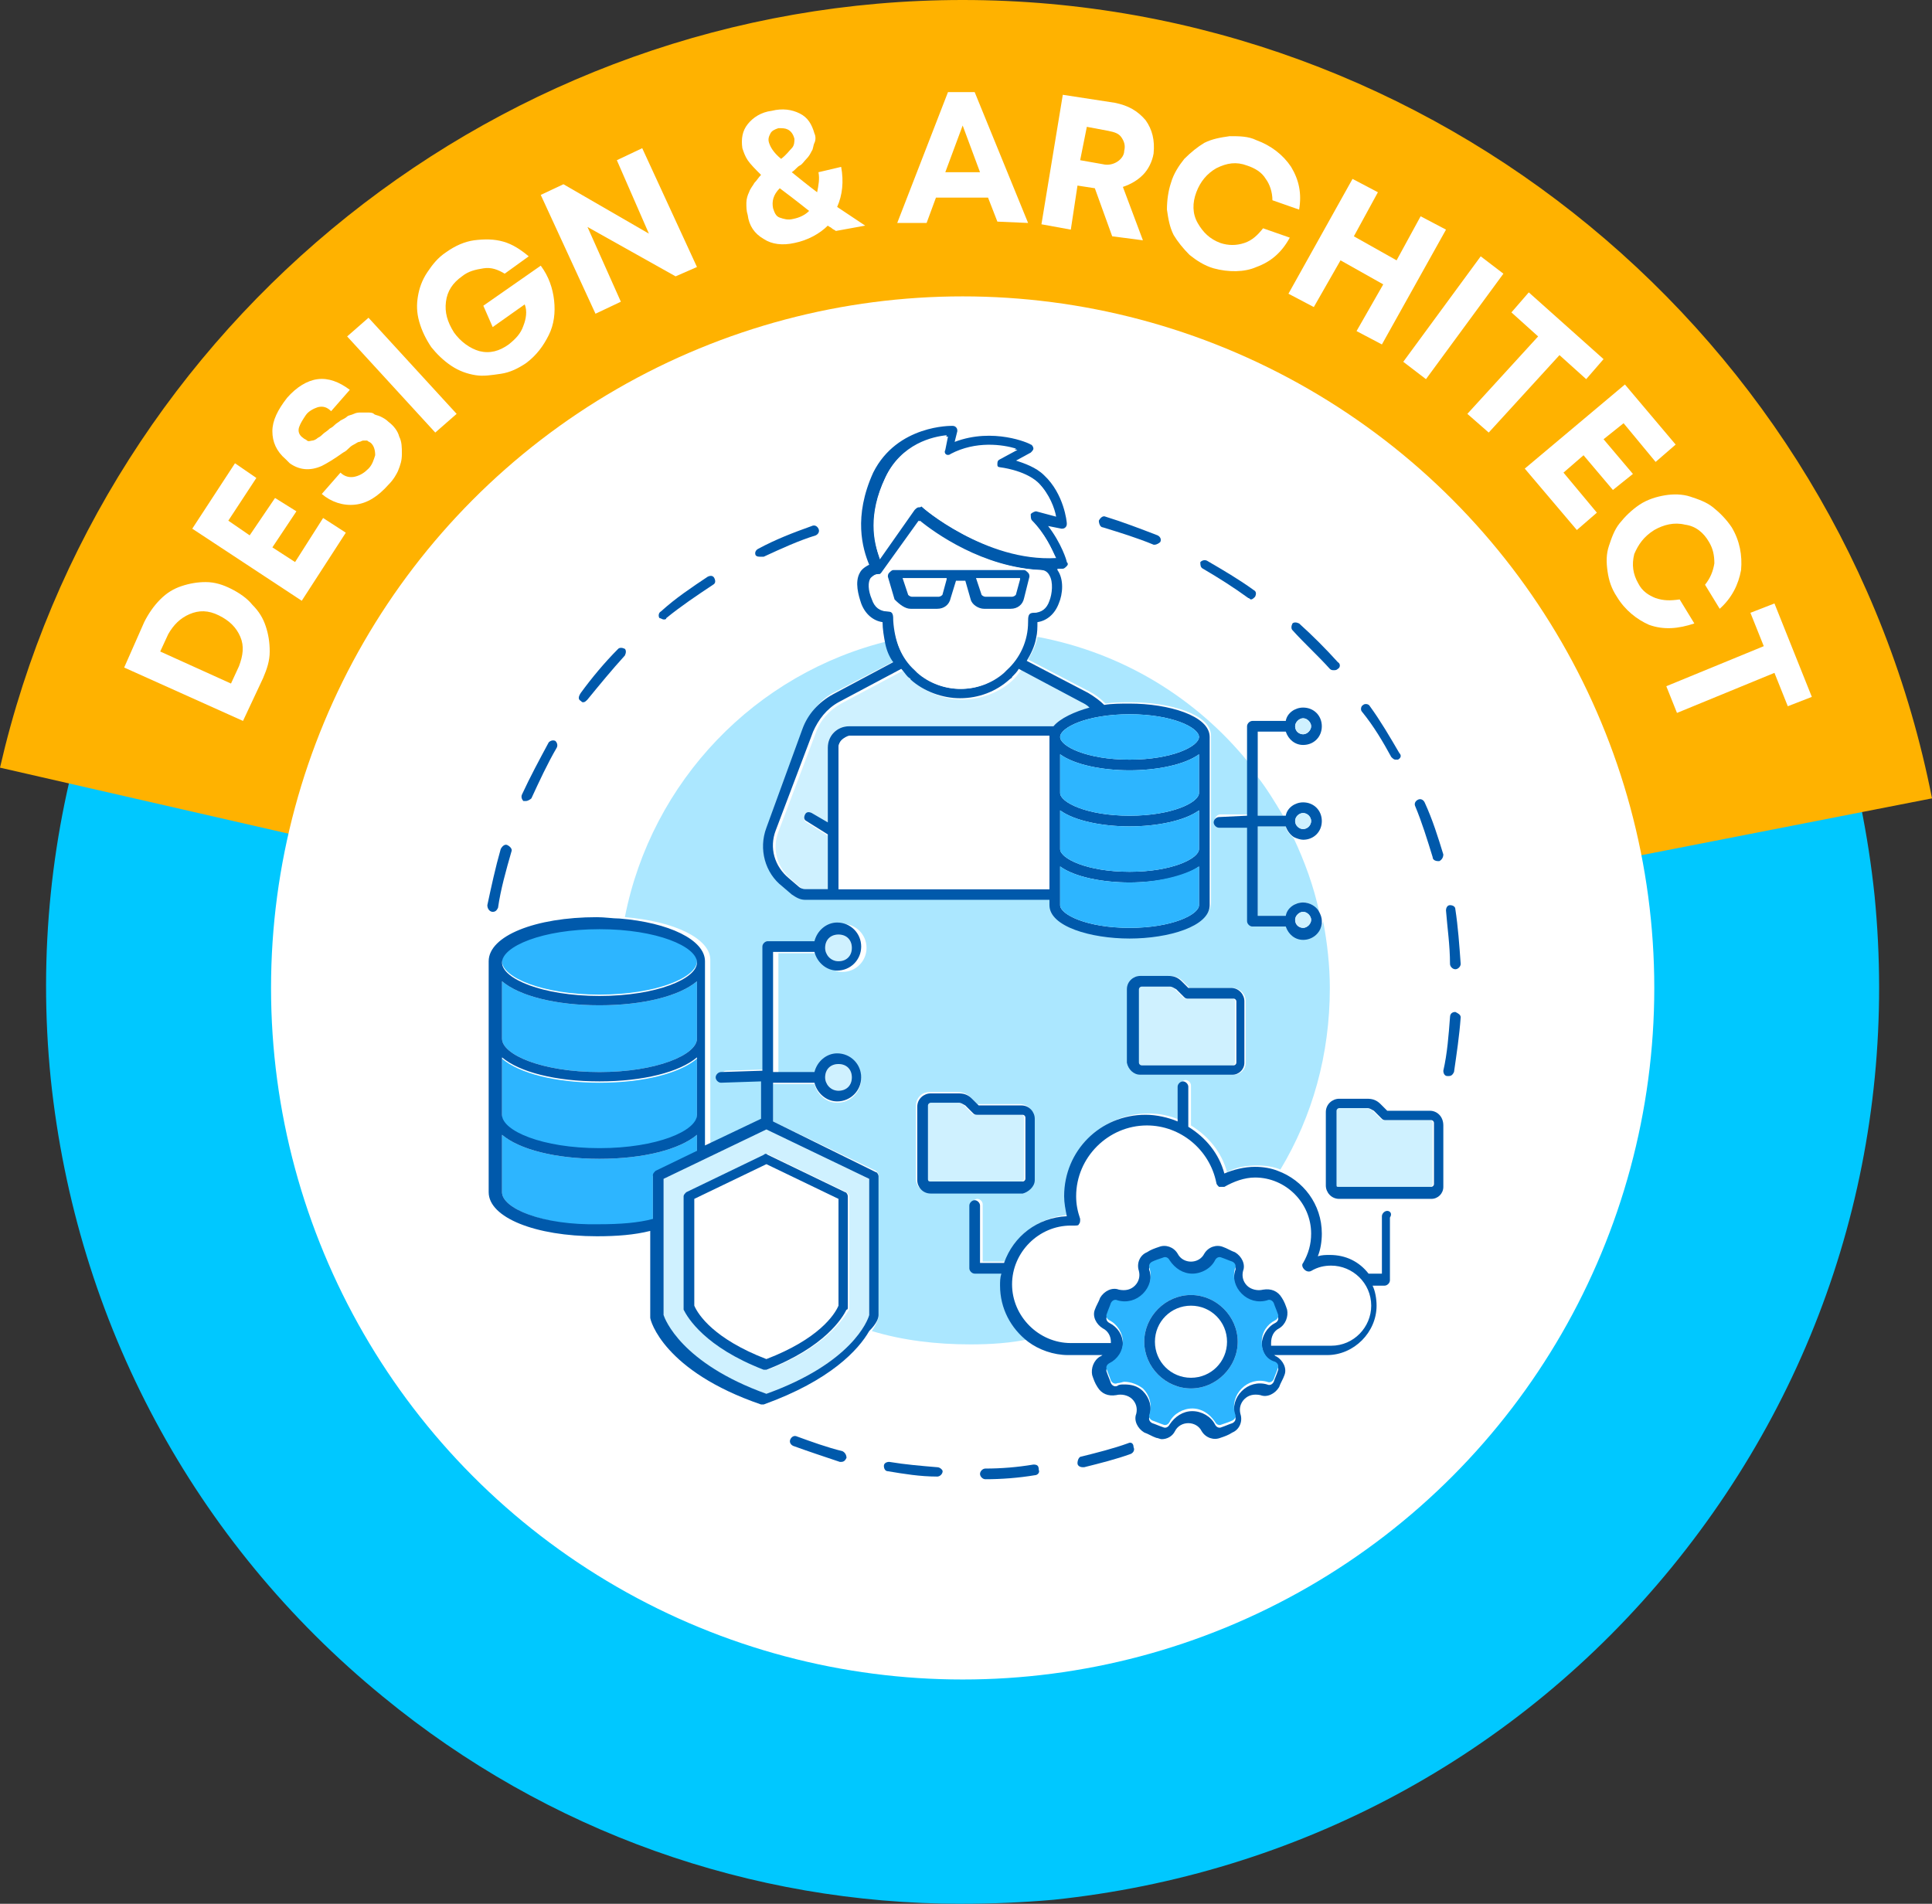 <?xml version="1.0" encoding="utf-8"?>
<!-- Generator: Adobe Illustrator 26.3.1, SVG Export Plug-In . SVG Version: 6.00 Build 0)  -->
<svg version="1.1" id="Layer_1" xmlns="http://www.w3.org/2000/svg" xmlns:xlink="http://www.w3.org/1999/xlink" x="0px" y="0px"
	 viewBox="0 0 144.7 142.6" style="enable-background:new 0 0 144.7 142.6;" xml:space="preserve">
<rect x="0" y="0" width="144.7" height="142.6" fill="#333333" stroke="none"/>
<style type="text/css">
	.st0{fill:#00C8FF;}
	.st1{fill:#FFB200;}
	.st2{fill:#FFFFFF;}
	.st3{fill:#0059AB;}
	.st4{fill:#ABE7FF;}
	.st5{fill:#CFF1FF;}
	.st6{fill:#2DB5FF;}
</style>
<g>
	<path class="st0" d="M72,142.6c-15.8,0-31-5.4-43.3-15.5c-14.2-11.6-23-28.1-24.9-46.3C0,43.1,27.6,9.4,65.2,5.6
		c18.2-1.8,36.1,3.6,50.3,15.2c14.2,11.6,23,28.1,24.9,46.3c1.8,18.3-3.6,36.1-15.2,50.3c-11.6,14.2-28.1,23-46.3,24.9
		C76.6,142.5,74.3,142.6,72,142.6z M72.2,22.4c-1.7,0-3.5,0.1-5.3,0.3c-28.3,2.8-49,28.2-46.2,56.5c1.4,13.7,8,26.1,18.7,34.8
		c10.7,8.7,24.1,12.8,37.8,11.4c13.7-1.4,26.1-8,34.8-18.7c8.7-10.7,12.8-24.1,11.4-37.8l0,0c-1.4-13.7-8-26.1-18.7-34.8
		C95.4,26.4,84,22.4,72.2,22.4z"/>
	<path class="st1" d="M72.1,74l72.6-14.2C137.9,25.2,107.3,0,72.1,0C37.7,0,7.7,24,0,57.5L72.1,74z"/>
	<circle class="st2" cx="72.1" cy="74" r="51.8"/>
	<g>
		<path class="st2" d="M10.8,46.6c0.3-0.6,0.7-1.2,1.2-1.7c0.5-0.5,1-0.8,1.6-1c0.6-0.2,1.2-0.3,1.8-0.3c0.7,0,1.3,0.2,1.9,0.5
			c0.6,0.3,1.2,0.7,1.6,1.2c0.5,0.5,0.8,1,1,1.6c0.2,0.6,0.3,1.2,0.3,1.9s-0.2,1.3-0.5,2L18.2,54l-8.9-4L10.8,46.6z M17.9,49.9
			c0.3-0.8,0.4-1.5,0.1-2.2c-0.3-0.7-0.8-1.2-1.6-1.6c-0.8-0.4-1.5-0.4-2.2-0.1c-0.7,0.3-1.2,0.8-1.6,1.5L12,48.8l5.3,2.4L17.9,49.9
			z"/>
		<path class="st2" d="M22.1,42.1l2.1-3.3l1.7,1.1l-3.3,5.1l-8.2-5.4l3.2-4.9l1.6,1.1l-2.1,3.2l1.6,1.1l1.9-2.8l1.6,1L20.4,41
			L22.1,42.1z"/>
		<path class="st2" d="M29.1,36.3c-0.8,0.9-1.6,1.4-2.5,1.5c-0.9,0.1-1.8-0.2-2.5-0.8l1.4-1.6c0.3,0.3,0.7,0.4,1.1,0.3
			s0.7-0.3,1-0.6c0.3-0.3,0.4-0.7,0.5-1c0-0.4-0.1-0.7-0.3-0.9c-0.1-0.1-0.2-0.1-0.3-0.2c-0.1,0-0.2,0-0.3,0c-0.1,0-0.2,0.1-0.3,0.1
			s-0.2,0.1-0.4,0.2c-0.2,0.1-0.3,0.2-0.4,0.3c-0.1,0.1-0.2,0.2-0.4,0.3c-0.7,0.5-1.2,0.8-1.6,1c-0.9,0.4-1.7,0.3-2.4-0.2
			c-0.1-0.1-0.2-0.2-0.3-0.3c-0.7-0.6-1-1.3-1-2.1c0-0.8,0.4-1.6,1.1-2.5c0.7-0.8,1.5-1.3,2.3-1.4c0.8-0.1,1.6,0.2,2.4,0.8l-1.4,1.6
			c-0.3-0.3-0.6-0.4-1-0.3c-0.3,0.1-0.7,0.3-0.9,0.6c-0.2,0.3-0.4,0.6-0.5,0.9c-0.1,0.3,0,0.6,0.3,0.8c0.1,0.1,0.2,0.1,0.3,0.2
			s0.3,0,0.4,0c0.1,0,0.3-0.1,0.4-0.2c0.2-0.1,0.3-0.2,0.4-0.3c0.1-0.1,0.3-0.2,0.5-0.4c0.2-0.1,0.3-0.2,0.4-0.3
			c0.1-0.1,0.3-0.2,0.4-0.3c0.2-0.1,0.4-0.2,0.5-0.3c0.1-0.1,0.3-0.1,0.5-0.2c0.2-0.1,0.4-0.1,0.5-0.1c0.1,0,0.3,0,0.5,0
			s0.4,0,0.5,0.1s0.3,0.1,0.5,0.2s0.4,0.2,0.6,0.4c0.4,0.3,0.7,0.7,0.8,1.1c0.2,0.4,0.2,0.8,0.2,1.3s-0.1,0.8-0.3,1.3
			C29.7,35.5,29.5,35.9,29.1,36.3z"/>
		<path class="st2" d="M32.6,32.4L26,25.2l1.6-1.4l6.6,7.2L32.6,32.4z"/>
		<path class="st2" d="M36.2,22.9l4.3-3c0.6,0.8,0.9,1.7,1,2.6c0.1,0.9,0,1.8-0.4,2.6c-0.4,0.8-0.9,1.5-1.7,2.1
			c-0.6,0.4-1.2,0.7-1.9,0.8c-0.7,0.1-1.3,0.2-1.9,0.1c-0.6-0.1-1.2-0.3-1.8-0.7c-0.6-0.4-1.1-0.9-1.5-1.4c-0.4-0.6-0.7-1.2-0.9-1.9
			c-0.2-0.7-0.2-1.3-0.1-1.9s0.3-1.2,0.7-1.8c0.4-0.6,0.8-1.1,1.4-1.5c0.7-0.5,1.4-0.8,2.1-0.9c0.8-0.1,1.5-0.1,2.2,0.1
			c0.7,0.2,1.3,0.6,1.9,1.1l-1.8,1.3c-0.5-0.3-1-0.5-1.6-0.4s-1.1,0.2-1.6,0.6c-0.7,0.5-1.1,1.1-1.2,1.9c-0.1,0.8,0.1,1.5,0.6,2.3
			c0.5,0.7,1.2,1.2,1.9,1.4c0.8,0.2,1.5,0,2.2-0.5c0.5-0.4,0.9-0.8,1.1-1.4c0.2-0.5,0.3-1.1,0.1-1.6l-2.4,1.7L36.2,22.9z"/>
		<path class="st2" d="M46.2,12l1.9-0.9l4.1,8.9l-1.6,0.7l-6.6-3.7l2.5,5.6l-1.9,0.9l-4.1-8.9l1.7-0.8l6.4,3.7L46.2,12z"/>
		<path class="st2" d="M64.8,16.9l-2.2,0.4c-0.1-0.1-0.2-0.1-0.3-0.2C62.2,17,62.1,17,62,16.9c-0.6,0.6-1.5,1.1-2.5,1.3
			c-0.9,0.2-1.7,0.1-2.3-0.3c-0.7-0.4-1.1-1-1.2-1.8c-0.1-0.3-0.1-0.6-0.1-0.9c0-0.3,0.1-0.6,0.2-0.8c0.1-0.3,0.3-0.5,0.4-0.7
			c0.2-0.2,0.3-0.4,0.5-0.6c-0.4-0.4-0.8-0.8-1-1.1c-0.2-0.3-0.3-0.6-0.4-0.9c-0.1-0.7,0-1.3,0.4-1.8s1-0.9,1.8-1
			c0.8-0.2,1.5-0.1,2.1,0.2c0.6,0.3,0.9,0.8,1.1,1.5c0.1,0.2,0.1,0.5,0,0.7s-0.1,0.5-0.2,0.6c-0.1,0.2-0.2,0.4-0.4,0.6
			c-0.2,0.2-0.3,0.4-0.5,0.5s-0.3,0.3-0.6,0.5c0.5,0.4,1.1,0.9,1.9,1.5c0.1-0.5,0.2-1,0.1-1.5l1.7-0.4c0.2,1.1,0.1,2.1-0.3,3
			L64.8,16.9z M58.3,9.6C58,9.7,57.8,9.8,57.7,10c-0.1,0.2-0.2,0.4-0.1,0.7c0.1,0.3,0.3,0.7,0.9,1.2c0.4-0.3,0.6-0.6,0.8-0.8
			c0.2-0.2,0.2-0.5,0.2-0.7C59.4,10,59.2,9.8,59,9.7C58.8,9.6,58.6,9.6,58.3,9.6z M59.4,16.4c0.5-0.1,0.9-0.3,1.2-0.6
			c-1-0.8-1.8-1.4-2.2-1.7c-0.5,0.5-0.6,1-0.5,1.5c0.1,0.3,0.2,0.6,0.5,0.7S59,16.5,59.4,16.4z"/>
		<path class="st2" d="M74.7,16.6L74,14.8l-3.9,0l-0.7,1.9l-2.2,0l3.8-9.8l2,0l4,9.8L74.7,16.6z M72.1,9.4l-1.3,3.5l2.6,0L72.1,9.4z
			"/>
		<path class="st2" d="M83.3,17.7L82,14.1l-1.3-0.2l-0.5,3.3L78,16.8l1.6-9.7l3.9,0.6c1,0.2,1.7,0.6,2.3,1.3
			c0.5,0.7,0.7,1.5,0.6,2.5c-0.1,0.6-0.4,1.2-0.8,1.6c-0.4,0.4-0.9,0.7-1.5,0.9l1.5,4L83.3,17.7z M81.4,9.5L80.9,12l1.7,0.3
			c0.4,0.1,0.8,0,1.1-0.2s0.5-0.5,0.5-0.8c0.1-0.4,0-0.7-0.2-1s-0.5-0.4-1-0.5L81.4,9.5z"/>
		<path class="st2" d="M90.9,20.1c-0.7-0.2-1.3-0.6-1.8-1c-0.5-0.5-0.9-1-1.2-1.5c-0.3-0.6-0.4-1.2-0.5-1.9c0-0.7,0.1-1.4,0.3-2
			c0.2-0.7,0.6-1.3,1-1.8c0.5-0.5,1-0.9,1.5-1.2c0.6-0.3,1.2-0.4,1.9-0.5c0.7,0,1.4,0,2,0.3c1.1,0.4,2,1.1,2.6,2
			c0.6,1,0.8,2,0.6,3.2l-2-0.7c0-0.6-0.2-1.2-0.5-1.6c-0.3-0.5-0.8-0.8-1.4-1c-0.8-0.3-1.5-0.2-2.3,0.2c-0.7,0.4-1.2,1-1.5,1.8
			c-0.3,0.8-0.3,1.6,0.1,2.3s0.9,1.2,1.7,1.5c0.6,0.2,1.2,0.2,1.8,0c0.6-0.2,1-0.6,1.4-1.1l2,0.7c-0.6,1.1-1.4,1.8-2.5,2.2
			C93.2,20.4,92,20.4,90.9,20.1z"/>
		<path class="st2" d="M106.4,16.2l1.9,1l-4.8,8.6l-1.9-1l2-3.5l-3.2-1.8l-2,3.5l-1.9-1l4.8-8.6l1.9,1l-1.8,3.3l3.2,1.8L106.4,16.2z
			"/>
		<path class="st2" d="M105.1,27.1l5.8-7.9l1.7,1.3l-5.8,7.9L105.1,27.1z"/>
		<path class="st2" d="M120.1,26.9l-1.3,1.5l-2-1.8l-5.3,5.8l-1.6-1.4l5.3-5.8l-2-1.8l1.3-1.5L120.1,26.9z"/>
		<path class="st2" d="M117.1,35.4l2.5,3l-1.5,1.3l-3.9-4.6l7.5-6.3l3.8,4.5l-1.5,1.3l-2.4-2.9l-1.5,1.2l2.2,2.6l-1.5,1.2l-2.2-2.6
			L117.1,35.4z"/>
		<path class="st2" d="M121.1,44.7c-0.4-0.6-0.6-1.2-0.7-1.9c-0.1-0.7-0.1-1.3,0.1-1.9c0.2-0.6,0.4-1.2,0.8-1.7
			c0.4-0.5,0.9-1,1.5-1.4c0.6-0.4,1.3-0.6,1.9-0.7s1.3-0.1,1.9,0.1c0.6,0.2,1.2,0.4,1.7,0.8c0.5,0.4,1,0.9,1.4,1.5
			c0.6,1,0.8,2.1,0.7,3.2c-0.2,1.1-0.7,2.1-1.6,2.9l-1.1-1.8c0.4-0.5,0.6-1,0.7-1.6c0-0.6-0.1-1.1-0.4-1.6c-0.4-0.7-1-1.2-1.8-1.3
			c-0.8-0.2-1.6,0-2.3,0.4c-0.8,0.5-1.2,1.1-1.5,1.8c-0.2,0.8-0.1,1.5,0.3,2.2c0.3,0.6,0.8,0.9,1.3,1.1c0.6,0.2,1.1,0.2,1.8,0.1
			l1.1,1.8c-1.2,0.4-2.3,0.5-3.4,0.1C122.6,46.4,121.7,45.7,121.1,44.7z"/>
		<path class="st2" d="M135.7,52.2l-1.8,0.7l-1-2.5l-7.3,3l-0.8-2l7.3-3l-1-2.5l1.8-0.7L135.7,52.2z"/>
	</g>
	<g>
		<path class="st3" d="M77.4,109.7c-1.2,0.2-2.4,0.3-3.6,0.3c-0.2,0-0.4,0.2-0.4,0.4c0,0.2,0.2,0.4,0.4,0.4c0,0,0,0,0,0
			c1.2,0,2.5-0.1,3.7-0.3c0.2,0,0.4-0.2,0.3-0.4C77.8,109.8,77.7,109.7,77.4,109.7z"/>
		<path class="st3" d="M84.5,108.1c-1.1,0.4-2.3,0.7-3.5,1c-0.2,0-0.3,0.3-0.3,0.5c0,0.2,0.2,0.3,0.4,0.3c0,0,0.1,0,0.1,0
			c1.2-0.3,2.4-0.6,3.5-1c0.2-0.1,0.3-0.3,0.2-0.5C84.9,108.1,84.7,108,84.5,108.1z"/>
		<path class="st3" d="M63.1,108.7c-1.2-0.3-2.3-0.7-3.4-1.1c-0.2-0.1-0.4,0-0.5,0.2c-0.1,0.2,0,0.4,0.2,0.5
			c1.1,0.4,2.3,0.8,3.5,1.2c0,0,0.1,0,0.1,0c0.2,0,0.3-0.1,0.4-0.3C63.4,109,63.3,108.8,63.1,108.7z"/>
		<path class="st3" d="M70.2,109.9c-1.2-0.1-2.4-0.2-3.6-0.4c-0.2,0-0.4,0.1-0.4,0.3c0,0.2,0.1,0.4,0.3,0.4c1.2,0.2,2.4,0.4,3.7,0.4
			c0,0,0,0,0,0c0.2,0,0.4-0.2,0.4-0.4C70.6,110.1,70.4,109.9,70.2,109.9z"/>
		<path class="st3" d="M104.2,56.7c0.1,0.1,0.2,0.2,0.3,0.2c0.1,0,0.1,0,0.2,0c0.2-0.1,0.3-0.3,0.1-0.5c-0.7-1.2-1.4-2.4-2.2-3.5
			c-0.1-0.2-0.4-0.2-0.5-0.1c-0.2,0.1-0.2,0.4-0.1,0.5C102.9,54.4,103.6,55.6,104.2,56.7z"/>
		<path class="st3" d="M107.3,64.2c0,0.2,0.2,0.3,0.4,0.3c0,0,0.1,0,0.1,0c0.2-0.1,0.3-0.3,0.3-0.5c-0.4-1.3-0.8-2.6-1.4-3.9
			c-0.1-0.2-0.3-0.3-0.5-0.2c-0.2,0.1-0.3,0.3-0.2,0.5C106.5,61.6,106.9,62.9,107.3,64.2z"/>
		<path class="st3" d="M108.6,72.2c0,0.2,0.2,0.4,0.4,0.4c0,0,0,0,0,0c0.2,0,0.4-0.2,0.4-0.4c-0.1-1.4-0.2-2.8-0.4-4.1
			c0-0.2-0.2-0.3-0.4-0.3c-0.2,0-0.3,0.2-0.3,0.4C108.4,69.5,108.6,70.8,108.6,72.2z"/>
		<path class="st3" d="M82.6,39.5c1.3,0.4,2.6,0.8,3.8,1.3c0,0,0.1,0,0.1,0c0.1,0,0.3-0.1,0.4-0.2c0.1-0.2,0-0.4-0.2-0.5
			c-1.3-0.5-2.6-1-3.9-1.4c-0.2-0.1-0.4,0.1-0.5,0.3C82.3,39.2,82.4,39.5,82.6,39.5z"/>
		<path class="st3" d="M99.6,50.1c0.1,0.1,0.2,0.1,0.3,0.1c0.1,0,0.2,0,0.3-0.1c0.2-0.1,0.2-0.4,0-0.5c-0.9-1-1.9-2-2.9-2.9
			c-0.2-0.1-0.4-0.1-0.5,0c-0.1,0.2-0.1,0.4,0,0.5C97.7,48.2,98.7,49.1,99.6,50.1z"/>
		<path class="st3" d="M90.1,42.6c1.2,0.7,2.3,1.4,3.4,2.2c0.1,0,0.1,0.1,0.2,0.1c0.1,0,0.2-0.1,0.3-0.2c0.1-0.2,0.1-0.4-0.1-0.5
			c-1.1-0.8-2.3-1.5-3.5-2.2c-0.2-0.1-0.4,0-0.5,0.1C89.9,42.3,89.9,42.5,90.1,42.6z"/>
		<path class="st3" d="M109,75.8c-0.2,0-0.4,0.1-0.4,0.4c-0.1,1.3-0.2,2.7-0.5,4c0,0.2,0.1,0.4,0.3,0.4c0,0,0,0,0.1,0
			c0.2,0,0.3-0.1,0.4-0.3c0.2-1.4,0.4-2.7,0.5-4.1C109.4,76,109.2,75.9,109,75.8z"/>
		<path class="st3" d="M36.9,68.3c0.2,0,0.3-0.1,0.4-0.3c0.2-1.4,0.6-2.8,1-4.2c0.1-0.2-0.1-0.4-0.3-0.5c-0.2-0.1-0.4,0.1-0.5,0.3
			c-0.4,1.4-0.7,2.8-1,4.2C36.5,68.1,36.7,68.3,36.9,68.3C36.9,68.3,36.9,68.3,36.9,68.3z"/>
		<path class="st3" d="M57,41.7c0.1,0,0.1,0,0.2,0c1.3-0.6,2.6-1.2,3.9-1.6c0.2-0.1,0.3-0.3,0.2-0.5c-0.1-0.2-0.3-0.3-0.5-0.2
			c-1.4,0.5-2.7,1-4,1.7c-0.2,0.1-0.3,0.3-0.2,0.5C56.7,41.7,56.8,41.7,57,41.7z"/>
		<path class="st3" d="M49.7,46.4c0.1,0,0.2,0,0.2-0.1c1.1-0.9,2.3-1.7,3.5-2.5c0.2-0.1,0.2-0.3,0.1-0.5c-0.1-0.2-0.3-0.2-0.5-0.1
			c-1.2,0.8-2.4,1.6-3.5,2.6c-0.2,0.1-0.2,0.4-0.1,0.5C49.5,46.3,49.6,46.4,49.7,46.4z"/>
		<path class="st3" d="M39.2,60c0,0,0.1,0,0.2,0c0.1,0,0.3-0.1,0.4-0.2c0.6-1.3,1.2-2.6,1.9-3.8c0.1-0.2,0-0.4-0.1-0.5
			c-0.2-0.1-0.4,0-0.5,0.1c-0.7,1.3-1.4,2.6-2,3.9C39,59.7,39.1,59.9,39.2,60z"/>
		<path class="st3" d="M43.5,52.5c0.1,0.1,0.1,0.1,0.2,0.1c0.1,0,0.2-0.1,0.3-0.2c0.9-1.1,1.8-2.2,2.8-3.3c0.1-0.2,0.1-0.4,0-0.5
			c-0.2-0.1-0.4-0.1-0.5,0c-1,1-2,2.2-2.8,3.3C43.3,52.2,43.3,52.4,43.5,52.5z"/>
		<path class="st4" d="M96.1,61.1c-0.6-1-1.2-2-1.9-2.9v2.9L96.1,61.1z"/>
		<path class="st4" d="M75.1,96.2c0-0.3,0-0.6,0.1-0.9h-2c-0.2,0-0.4-0.2-0.4-0.4v-4.7c0-0.2,0.2-0.4,0.4-0.4c0.2,0,0.4,0.2,0.4,0.4
			l0,4.3h1.8c0.7-2,2.5-3.4,4.7-3.5c-0.1-0.5-0.2-1-0.2-1.5c0-3.4,2.7-6.1,6.1-6.1c0.9,0,1.7,0.2,2.4,0.5v-2.6
			c0-0.2,0.2-0.4,0.4-0.4c0.2,0,0.4,0.2,0.4,0.4v3c1.3,0.8,2.3,2,2.7,3.5c0.7-0.4,1.5-0.5,2.3-0.5c0.6,0,1.2,0.1,1.7,0.3
			c2.4-4,3.7-8.6,3.7-13.6c0-1.7-0.2-3.4-0.5-5c-0.1,0.7-0.7,1.2-1.4,1.2c-0.6,0-1.2-0.4-1.3-1h-2.5c-0.2,0-0.4-0.2-0.4-0.4v-7
			l-2.1,0c0,0,0,0,0,0c-0.2,0-0.4-0.2-0.4-0.4c0-0.2,0.2-0.4,0.4-0.4l2.1,0v-3.9c-3.9-4.8-9.4-8.2-15.8-9.4
			c-0.1,0.6-0.4,1.2-0.7,1.7l4.6,2.4c0.4,0.2,0.8,0.5,1.2,0.9c0.6-0.1,1.3-0.1,1.9-0.1c2.9,0,6,0.9,6,2.5v12.5c0,1.6-3.1,2.5-6,2.5
			c-2.9,0-6-0.9-6-2.5v-0.4l-16.2,0l-2.1,0c-0.4,0-0.7-0.1-1-0.4l-0.7-0.6c-1.3-1.1-1.8-2.8-1.2-4.4l2.8-7.4
			c0.4-1.1,1.2-2.1,2.3-2.6l4.6-2.4c-0.3-0.4-0.5-0.9-0.6-1.4c-10,2.4-17.8,10.5-19.8,20.7c3.7,0.3,6.4,1.6,6.4,3.2l0,13.8l4.2-2
			v-2.8l-3,0.1c0,0,0,0,0,0c-0.2,0-0.4-0.2-0.4-0.4c0-0.2,0.2-0.4,0.4-0.4l3.1-0.1V71c0-0.2,0.2-0.4,0.4-0.4l3.5,0
			c0.2-0.8,0.9-1.4,1.7-1.4c1,0,1.8,0.8,1.8,1.8c0,1-0.8,1.8-1.8,1.8c-0.8,0-1.5-0.6-1.7-1.4h-3.1v9H61c0.2-0.8,0.9-1.4,1.7-1.4
			c1,0,1.8,0.8,1.8,1.8c0,1-0.8,1.8-1.8,1.8c-0.8,0-1.5-0.6-1.7-1.4h-3.1V84l7.7,3.7c0.1,0.1,0.2,0.2,0.2,0.3v10.5c0,0,0,0.1,0,0.1
			c0,0.1-0.1,0.5-0.5,1.1c2.3,0.7,4.8,1,7.4,1c1.5,0,3-0.1,4.4-0.4C75.9,99.4,75.1,97.9,75.1,96.2z M84.5,74.1c0-0.5,0.4-1,1-1h2.1
			c0.4,0,0.7,0.1,1,0.4l0.5,0.5h3.2c0.5,0,1,0.4,1,1v4.6c0,0.5-0.4,0.9-0.9,0.9h-6.9c-0.5,0-1-0.4-1-1V74.1z M69.6,89.3
			c-0.5,0-1-0.4-1-1v-5.5c0-0.5,0.4-1,1-1h2.1c0.4,0,0.7,0.1,1,0.4l0.5,0.5h3.2c0.5,0,1,0.4,1,1l0,4.6c0,0.5-0.4,0.9-0.9,0.9H69.6z"
			/>
		<path class="st4" d="M96.3,61.9h-2.1v6.7h2.1c0.2-0.6,0.7-1,1.3-1c0.5,0,0.9,0.3,1.2,0.7c-0.4-1.9-1.1-3.8-1.9-5.5
			C96.6,62.5,96.3,62.2,96.3,61.9z"/>
		<path class="st5" d="M76.5,50.2c-0.2,0.2-0.3,0.4-0.5,0.6c-0.1,0.1-0.1,0.1-0.2,0.2c-1,0.9-2.4,1.4-3.7,1.4
			c-1.4,0-2.7-0.5-3.7-1.4c-0.1-0.1-0.2-0.1-0.2-0.2c-0.2-0.2-0.4-0.4-0.5-0.6l-4.7,2.5c-0.9,0.5-1.6,1.3-1.9,2.2l-2.8,7.4
			c-0.5,1.3-0.1,2.7,1,3.6l0.7,0.6c0.1,0.1,0.3,0.2,0.5,0.2H62v-4.1l-1.6-1c-0.2-0.1-0.2-0.3-0.1-0.5c0.1-0.2,0.3-0.2,0.5-0.1
			l1.2,0.7V56c0-0.9,0.7-1.6,1.6-1.6h15.3c0.5-0.6,1.6-1.1,2.8-1.4c-0.2-0.1-0.4-0.3-0.6-0.4L76.5,50.2z"/>
		<path class="st3" d="M62.4,52c-1.1,0.6-1.9,1.5-2.3,2.6L57.4,62c-0.6,1.6-0.1,3.4,1.2,4.4l0.7,0.6c0.3,0.2,0.6,0.4,1,0.4l2.1,0
			l16.2,0v0.4c0,1.6,3.1,2.5,6,2.5c2.9,0,6-0.9,6-2.5V55.2c0-1.6-3.1-2.5-6-2.5c-0.6,0-1.3,0-1.9,0.1c-0.3-0.3-0.7-0.6-1.2-0.9
			l-4.6-2.4c0.3-0.5,0.6-1.1,0.7-1.7c0.1-0.4,0.1-0.8,0.1-1.2c0,0,0,0,0,0c0.7-0.1,1.3-0.6,1.6-1.4c0.3-0.7,0.4-1.8-0.1-2.5
			c0,0,0,0,0-0.1c0.1,0,0.3,0,0.4,0c0.1,0,0.2-0.1,0.3-0.2c0.1-0.1,0.1-0.2,0-0.3c0-0.1-0.4-1.4-1.4-2.7l1,0.2c0.1,0,0.2,0,0.3-0.1
			c0.1-0.1,0.1-0.2,0.1-0.3c0-0.1-0.2-2.2-1.7-3.6c-0.6-0.6-1.5-0.9-2.1-1.1l1.1-0.6c0.1-0.1,0.2-0.2,0.2-0.3c0-0.1-0.1-0.3-0.2-0.3
			c-0.1-0.1-2.8-1.3-5.7-0.2l0.2-0.8c0-0.1,0-0.2-0.1-0.3c-0.1-0.1-0.2-0.1-0.3-0.1c0,0-4.1-0.1-5.9,3.5c-1.5,3.3-0.8,5.7-0.3,6.9
			c-0.4,0.2-0.6,0.4-0.7,0.6c-0.4,0.7-0.1,1.7,0.1,2.3c0.3,0.8,0.9,1.3,1.6,1.4c0,0,0,0,0,0c0,0.5,0.1,1.1,0.2,1.6
			c0.1,0.5,0.3,1,0.6,1.4L62.4,52z M67,46.6C67,46.6,67,46.6,67,46.6c0-0.5,0-0.8-0.4-0.8c-0.6,0-1-0.3-1.2-0.9
			c-0.3-0.7-0.3-1.3-0.1-1.6c0.1-0.2,0.3-0.3,0.6-0.3c0,0,0,0,0,0c0,0,0,0,0,0c0,0,0,0,0.1,0c0,0,0,0,0,0c0.1,0,0.1-0.1,0.1-0.1
			c0,0,0,0,0,0l2.8-3.9c1.1,0.9,4.7,3.5,9.1,3.7c0.3,0,0.5,0.2,0.6,0.4c0.3,0.5,0.2,1.4,0,1.9c-0.2,0.6-0.6,0.9-1.2,0.9
			c-0.4,0-0.4,0.3-0.4,0.7c0,0,0,0,0,0c0,1.4-0.6,2.7-1.6,3.6c-0.1,0.1-0.1,0.1-0.2,0.2c-0.9,0.8-2.1,1.2-3.2,1.2
			c-1.2,0-2.3-0.4-3.2-1.2c-0.1-0.1-0.1-0.1-0.2-0.2C67.5,49.3,67,48,67,46.6z M70.9,32.6l-0.2,1c0,0.1,0,0.3,0.1,0.4
			c0.1,0.1,0.3,0.1,0.4,0c1.9-1,3.9-0.7,4.9-0.4l-1.3,0.7c-0.1,0.1-0.2,0.2-0.2,0.4c0,0.2,0.2,0.3,0.3,0.3c0,0,1.8,0.2,2.8,1.1
			c0.8,0.8,1.2,1.9,1.3,2.5l-1.5-0.4c-0.2,0-0.3,0-0.4,0.2c-0.1,0.1-0.1,0.3,0.1,0.5c1,1,1.6,2.2,1.8,2.8c-5.3,0.3-10-3.7-10-3.8
			C69,38,68.9,38,68.8,38c0,0,0,0,0,0c-0.1,0-0.2,0.1-0.3,0.2l-2.6,3.7c-0.4-1.2-0.9-3.3,0.4-6.1C67.5,33.2,69.9,32.7,70.9,32.6z
			 M84.6,69.5c-3.2,0-5.2-1-5.2-1.7v-2.9c1.1,0.8,3.2,1.2,5.2,1.2c2,0,4.1-0.4,5.2-1.2v2.9C89.8,68.5,87.8,69.5,84.6,69.5z
			 M78.6,55.2v11.4l-15.8,0l0-10.6c0-0.5,0.4-0.8,0.8-0.8L78.6,55.2C78.6,55.2,78.6,55.2,78.6,55.2z M84.6,65.3
			c-3.2,0-5.2-1-5.2-1.7v0l0,0v-2.9c1.1,0.8,3.2,1.2,5.2,1.2c2,0,4.1-0.4,5.2-1.2v2.9l0,0v0C89.8,64.3,87.8,65.3,84.6,65.3z
			 M84.6,61.1c-3.2,0-5.2-1-5.2-1.7v-2.9c1.1,0.8,3.2,1.2,5.2,1.2c2,0,4.1-0.4,5.2-1.2v2.9C89.8,60.1,87.8,61.1,84.6,61.1z
			 M84.6,56.9c-3.2,0-5.2-1-5.2-1.7c0-0.7,2-1.7,5.2-1.7c3.2,0,5.2,1,5.2,1.7C89.8,55.9,87.8,56.9,84.6,56.9z M78.9,54.4H63.6
			c-0.9,0-1.6,0.7-1.6,1.6v5.6l-1.2-0.7c-0.2-0.1-0.4-0.1-0.5,0.1c-0.1,0.2-0.1,0.4,0.1,0.5l1.6,1v4.1h-1.7c-0.2,0-0.4-0.1-0.5-0.2
			l-0.7-0.6c-1.1-0.9-1.5-2.3-1-3.6l2.8-7.4c0.4-0.9,1-1.7,1.9-2.2l4.7-2.5c0.2,0.2,0.3,0.4,0.5,0.6c0.1,0.1,0.2,0.1,0.2,0.2
			c1,0.9,2.4,1.4,3.7,1.4c1.4,0,2.7-0.5,3.7-1.4c0.1-0.1,0.2-0.1,0.2-0.2c0.2-0.2,0.4-0.4,0.5-0.6l4.7,2.5c0.2,0.1,0.4,0.2,0.6,0.4
			C80.5,53.3,79.4,53.8,78.9,54.4z"/>
		<path class="st2" d="M73.8,44.8h2c0.1,0,0.3-0.1,0.3-0.2l0.3-1.1h-3.3l0.4,1.2C73.5,44.7,73.7,44.8,73.8,44.8z"/>
		<path class="st2" d="M68.2,44.8h2c0.1,0,0.3-0.1,0.3-0.2l0.3-1.1h-3.3l0.4,1.2C68,44.7,68.1,44.8,68.2,44.8z"/>
		<path class="st2" d="M68.5,50.2c0.1,0.1,0.1,0.1,0.2,0.2c0.9,0.8,2.1,1.2,3.2,1.2c1.2,0,2.3-0.4,3.2-1.2c0.1-0.1,0.1-0.1,0.2-0.2
			c1-1,1.6-2.3,1.6-3.6c0,0,0,0,0,0c0-0.5,0-0.7,0.4-0.7c0.6,0,1-0.3,1.2-0.9c0.2-0.5,0.3-1.4,0-1.9c-0.1-0.2-0.3-0.4-0.6-0.4
			c-4.4-0.2-8-2.8-9.1-3.7l-2.8,3.9c0,0,0,0,0,0c0,0-0.1,0.1-0.1,0.1c0,0,0,0,0,0c0,0,0,0-0.1,0c0,0,0,0,0,0c0,0,0,0,0,0
			c-0.3,0-0.5,0.2-0.6,0.3c-0.2,0.3-0.2,0.9,0.1,1.6c0.2,0.6,0.6,0.9,1.2,0.9c0.4,0,0.4,0.3,0.4,0.7c0,0,0,0,0,0
			C67,48,67.5,49.3,68.5,50.2z M66.7,43.2c0-0.1,0-0.2,0.1-0.3c0.1-0.1,0.2-0.2,0.3-0.2l4.3,0c0,0,0,0,0,0h1.2c0,0,0,0,0,0h4.3
			c0.1,0,0.2,0.1,0.3,0.2c0.1,0.1,0.1,0.2,0.1,0.3l-0.4,1.6c-0.1,0.5-0.6,0.8-1,0.8l-2,0c-0.5,0-0.9-0.3-1-0.7l-0.4-1.4h-0.7
			l-0.4,1.3c-0.1,0.5-0.6,0.8-1,0.8h-2c-0.5,0-0.9-0.3-1-0.7L66.7,43.2z"/>
		<path class="st2" d="M62.8,56l0,10.6l15.8,0V55.2c0,0,0,0,0-0.1l-15,0C63.2,55.2,62.8,55.6,62.8,56z"/>
		<path class="st3" d="M68.2,45.6h2c0.5,0,0.9-0.3,1-0.8l0.4-1.3h0.7l0.4,1.4c0.1,0.4,0.6,0.7,1,0.7l2,0c0.5,0,0.9-0.3,1-0.8
			l0.4-1.6c0-0.1,0-0.2-0.1-0.3c-0.1-0.1-0.2-0.2-0.3-0.2h-4.3c0,0,0,0,0,0h-1.2c0,0,0,0,0,0l-4.3,0c-0.1,0-0.2,0.1-0.3,0.2
			c-0.1,0.1-0.1,0.2-0.1,0.3l0.5,1.7C67.4,45.3,67.8,45.6,68.2,45.6z M76.4,43.4l-0.3,1.1c0,0.1-0.2,0.2-0.3,0.2h-2
			c-0.1,0-0.3-0.1-0.3-0.2l-0.4-1.2H76.4z M70.9,43.4l-0.3,1.1c0,0.1-0.2,0.2-0.3,0.2h-2c-0.1,0-0.3-0.1-0.3-0.2l-0.4-1.2H70.9z"/>
		<path class="st2" d="M65.9,41.8l2.6-3.7c0.1-0.1,0.2-0.1,0.3-0.2c0,0,0,0,0,0c0.1,0,0.2,0,0.3,0.1c0,0,4.7,4.1,10,3.8
			c-0.3-0.6-0.8-1.8-1.8-2.8c-0.1-0.1-0.1-0.3-0.1-0.5c0.1-0.1,0.3-0.2,0.4-0.2l1.5,0.4c-0.1-0.6-0.5-1.7-1.3-2.5
			c-1-0.9-2.8-1.1-2.8-1.1c-0.2,0-0.3-0.1-0.3-0.3c0-0.2,0-0.3,0.2-0.4l1.3-0.7c-1.1-0.3-3-0.6-4.9,0.4c-0.1,0.1-0.3,0.1-0.4,0
			c-0.1-0.1-0.2-0.2-0.1-0.4l0.2-1c-1,0.1-3.5,0.5-4.7,3.1C65,38.5,65.4,40.6,65.9,41.8z"/>
		<path class="st6" d="M84.6,66.1c-2,0-4.1-0.4-5.2-1.2v2.9c0,0.7,2,1.7,5.2,1.7c3.2,0,5.2-1,5.2-1.7v-2.9
			C88.7,65.6,86.6,66.1,84.6,66.1z"/>
		<path class="st6" d="M84.6,57.7c-2,0-4.1-0.4-5.2-1.2v2.9c0,0.7,2,1.7,5.2,1.7s5.2-1,5.2-1.7v-2.9C88.7,57.3,86.6,57.7,84.6,57.7z
			"/>
		<path class="st6" d="M84.6,53.5c-3.2,0-5.2,1-5.2,1.7c0,0.7,2,1.7,5.2,1.7c3.2,0,5.2-1,5.2-1.7C89.8,54.5,87.8,53.5,84.6,53.5z"/>
		<path class="st6" d="M89.8,63.6v-2.9c-1.1,0.8-3.2,1.2-5.2,1.2c-2,0-4.1-0.4-5.2-1.2v2.9l0,0v0c0,0.7,2,1.7,5.2,1.7
			S89.8,64.3,89.8,63.6L89.8,63.6L89.8,63.6z"/>
		<path class="st3" d="M91.3,61.2c-0.2,0-0.4,0.2-0.4,0.4c0,0.2,0.2,0.4,0.4,0.4c0,0,0,0,0,0l2.1,0v7c0,0.2,0.2,0.4,0.4,0.4h2.5
			c0.2,0.6,0.7,1,1.3,1c0.7,0,1.3-0.5,1.4-1.2c0-0.1,0-0.1,0-0.2c0-0.3-0.1-0.5-0.2-0.7c-0.2-0.4-0.7-0.7-1.2-0.7
			c-0.6,0-1.2,0.4-1.3,1h-2.1v-6.7h2.1c0.1,0.3,0.3,0.6,0.6,0.8c0.2,0.1,0.5,0.2,0.7,0.2c0.8,0,1.4-0.6,1.4-1.4
			c0-0.8-0.6-1.4-1.4-1.4c-0.6,0-1.2,0.4-1.3,1h-0.2l-1.9,0v-2.9l0-3.4h2.1c0.2,0.6,0.7,1,1.3,1c0.8,0,1.4-0.6,1.4-1.4
			c0-0.8-0.6-1.4-1.4-1.4c-0.6,0-1.2,0.4-1.3,1h-2.5c-0.2,0-0.4,0.2-0.4,0.4v2.8v3.9L91.3,61.2z M98.2,54.4c0,0.3-0.3,0.6-0.6,0.6
			S97,54.8,97,54.4c0-0.3,0.3-0.6,0.6-0.6S98.2,54.1,98.2,54.4z M98.2,68.9c0,0.3-0.3,0.6-0.6,0.6S97,69.3,97,68.9
			c0-0.3,0.3-0.6,0.6-0.6S98.2,68.6,98.2,68.9z M98.2,61.5c0,0.3-0.3,0.6-0.6,0.6c-0.3,0-0.6-0.3-0.6-0.6c0-0.3,0.3-0.6,0.6-0.6
			C97.9,60.9,98.2,61.2,98.2,61.5z"/>
		<path class="st5" d="M97,54.4c0,0.3,0.3,0.6,0.6,0.6s0.6-0.3,0.6-0.6c0-0.3-0.3-0.6-0.6-0.6S97,54.1,97,54.4z"/>
		<circle class="st5" cx="97.6" cy="61.5" r="0.6"/>
		<path class="st5" d="M97,68.9c0,0.3,0.3,0.6,0.6,0.6s0.6-0.3,0.6-0.6c0-0.3-0.3-0.6-0.6-0.6S97,68.6,97,68.9z"/>
		<path class="st2" d="M102.6,97.6c0-1.6-1.3-3-3-3c-0.5,0-1,0.1-1.5,0.4c-0.2,0.1-0.3,0.1-0.5-0.1c-0.1-0.1-0.1-0.3-0.1-0.5
			c0.4-0.7,0.6-1.4,0.6-2.2c0-2.3-1.9-4.2-4.2-4.2c-0.8,0-1.6,0.2-2.3,0.7c-0.1,0.1-0.2,0.1-0.4,0c-0.1,0-0.2-0.2-0.2-0.3
			c-0.5-2.5-2.7-4.3-5.2-4.3c-2.9,0-5.3,2.4-5.3,5.3c0,0.6,0.1,1.2,0.3,1.7c0,0.1,0,0.3-0.1,0.4c-0.1,0.1-0.2,0.2-0.3,0.1
			c-0.1,0-0.2,0-0.3,0c-2.4,0-4.4,2-4.4,4.4c0,2.4,2,4.4,4.4,4.4c0,0,0,0,0,0h3c0,0,0-0.1,0-0.1c0-0.4-0.2-0.8-0.6-1
			c-0.5-0.3-0.7-0.9-0.6-1.4c0.1-0.3,0.2-0.6,0.4-0.9c0.3-0.5,0.8-0.7,1.4-0.6c0.4,0.1,0.9,0,1.2-0.3c0.3-0.3,0.4-0.7,0.3-1.1
			c-0.2-0.5,0.1-1.1,0.6-1.4c0.3-0.1,0.6-0.3,0.9-0.4c0.5-0.2,1.1,0,1.4,0.5c0.2,0.4,0.6,0.6,1,0.6c0.4,0,0.8-0.2,1-0.6
			c0.3-0.5,0.9-0.7,1.4-0.5c0.3,0.1,0.6,0.2,0.9,0.4c0.5,0.2,0.8,0.8,0.6,1.4c-0.1,0.4,0,0.8,0.3,1.1c0.3,0.3,0.7,0.4,1.2,0.3
			c0.5-0.2,1.1,0.1,1.4,0.6c0.1,0.3,0.3,0.6,0.4,0.9c0.2,0.5-0.1,1.1-0.6,1.4c-0.4,0.2-0.6,0.6-0.6,1c0,0,0,0.1,0,0.1h4.4
			c0,0,0,0,0,0C101.3,100.6,102.6,99.3,102.6,97.6z"/>
		<path class="st3" d="M103.9,90.7c-0.2,0-0.4,0.2-0.4,0.4v4.3h-1c-0.7-0.9-1.7-1.4-2.9-1.4c-0.3,0-0.6,0-0.9,0.1
			c0.2-0.5,0.3-1.1,0.3-1.7c0-2.2-1.4-4-3.3-4.7c-0.5-0.2-1.1-0.3-1.7-0.3c-0.8,0-1.6,0.2-2.3,0.5c-0.4-1.5-1.4-2.7-2.7-3.5v-3
			c0-0.2-0.2-0.4-0.4-0.4c-0.2,0-0.4,0.2-0.4,0.4V84c-0.7-0.3-1.6-0.5-2.4-0.5c-3.4,0-6.1,2.7-6.1,6.1c0,0.5,0.1,1,0.2,1.5
			c-2.2,0.1-4,1.5-4.7,3.5h-1.8l0-4.3c0-0.2-0.2-0.4-0.4-0.4c-0.2,0-0.4,0.2-0.4,0.4v4.7c0,0.2,0.2,0.4,0.4,0.4h2
			c-0.1,0.3-0.1,0.6-0.1,0.9c0,1.7,0.8,3.2,2.1,4.2c0.8,0.6,1.9,1,3,1c0,0,0,0,0,0h2.6c-0.1,0-0.1,0.1-0.2,0.1
			c-0.5,0.3-0.7,0.9-0.6,1.4c0.1,0.3,0.2,0.6,0.4,0.9c0.3,0.5,0.8,0.7,1.4,0.6c0.4-0.1,0.9,0,1.2,0.3c0.3,0.3,0.4,0.7,0.3,1.1
			c-0.2,0.5,0.1,1.1,0.6,1.4c0.3,0.1,0.6,0.3,0.9,0.4c0.1,0,0.3,0.1,0.4,0.1c0.4,0,0.8-0.2,1-0.6c0.2-0.4,0.6-0.6,1-0.6
			c0.4,0,0.8,0.2,1,0.6c0.3,0.5,0.9,0.7,1.4,0.5c0.3-0.1,0.6-0.2,0.9-0.4c0.5-0.2,0.8-0.8,0.6-1.4c-0.1-0.4,0-0.8,0.3-1.1
			c0.3-0.3,0.7-0.4,1.2-0.3c0.5,0.2,1.1-0.1,1.4-0.6c0.1-0.3,0.3-0.6,0.4-0.9c0.2-0.5-0.1-1.1-0.6-1.4c-0.1,0-0.1-0.1-0.2-0.1h4
			c0,0,0,0,0,0c2,0,3.7-1.7,3.7-3.7c0-0.5-0.1-1.1-0.3-1.5h0.9c0.2,0,0.4-0.2,0.4-0.4v-4.7C104.3,90.9,104.1,90.7,103.9,90.7z
			 M95.5,102.2c0.2,0.1,0.3,0.3,0.2,0.5c-0.1,0.3-0.2,0.5-0.3,0.8c-0.1,0.2-0.3,0.3-0.5,0.2c-0.7-0.2-1.4,0-1.9,0.5
			c-0.5,0.5-0.7,1.2-0.5,1.9c0.1,0.2,0,0.4-0.2,0.5c-0.3,0.1-0.5,0.2-0.8,0.3c-0.2,0.1-0.4,0-0.5-0.2c-0.3-0.6-1-1-1.7-1
			c-0.7,0-1.3,0.4-1.7,1c-0.1,0.2-0.3,0.3-0.5,0.2c-0.3-0.1-0.5-0.2-0.8-0.3c-0.2-0.1-0.3-0.3-0.2-0.5c0.2-0.7,0-1.4-0.5-1.9
			c-0.4-0.4-0.9-0.5-1.4-0.5c-0.2,0-0.4,0-0.5,0.1c-0.2,0.1-0.4,0-0.5-0.2c-0.1-0.3-0.2-0.5-0.3-0.8c-0.1-0.2,0-0.4,0.2-0.5
			c0.6-0.3,1-1,1-1.6c0-0.7-0.4-1.3-1-1.6c-0.2-0.1-0.3-0.3-0.2-0.5c0.1-0.3,0.2-0.5,0.3-0.8c0.1-0.2,0.3-0.3,0.5-0.2
			c0.7,0.2,1.4,0,1.9-0.5c0.5-0.5,0.7-1.2,0.5-1.9c-0.1-0.2,0-0.4,0.2-0.5c0.3-0.1,0.5-0.2,0.8-0.3c0.2-0.1,0.4,0,0.5,0.2
			c0.3,0.6,1,1,1.7,1c0.7,0,1.3-0.4,1.7-1c0.1-0.2,0.3-0.3,0.5-0.2c0.3,0.1,0.5,0.2,0.8,0.3c0.2,0.1,0.3,0.3,0.2,0.5
			c-0.2,0.7,0,1.4,0.5,1.9c0.5,0.5,1.2,0.7,1.9,0.5c0.2-0.1,0.4,0,0.5,0.2c0.1,0.3,0.2,0.5,0.3,0.8c0.1,0.2,0,0.4-0.2,0.5
			c-0.6,0.3-1,1-1,1.6C94.5,101.2,94.8,101.8,95.5,102.2z M95.2,100.6C95.2,100.6,95.2,100.5,95.2,100.6c0-0.5,0.2-0.9,0.6-1.1
			c0.5-0.3,0.7-0.9,0.6-1.4c-0.1-0.3-0.2-0.6-0.4-0.9c-0.3-0.5-0.8-0.7-1.4-0.6c-0.4,0.1-0.9,0-1.2-0.3c-0.3-0.3-0.4-0.7-0.3-1.1
			c0.2-0.5-0.1-1.1-0.6-1.4c-0.3-0.1-0.6-0.3-0.9-0.4c-0.5-0.2-1.1,0-1.4,0.5c-0.2,0.4-0.6,0.6-1,0.6c-0.4,0-0.8-0.2-1-0.6
			c-0.3-0.5-0.9-0.7-1.4-0.5c-0.3,0.1-0.6,0.2-0.9,0.4c-0.5,0.2-0.8,0.8-0.6,1.4c0.1,0.4,0,0.8-0.3,1.1c-0.3,0.3-0.7,0.4-1.2,0.3
			c-0.5-0.2-1.1,0.1-1.4,0.6c-0.1,0.3-0.3,0.6-0.4,0.9c-0.2,0.5,0.1,1.1,0.6,1.4c0.4,0.2,0.6,0.6,0.6,1c0,0,0,0.1,0,0.1h-3
			c0,0,0,0,0,0c-2.4,0-4.4-2-4.4-4.4c0-2.4,2-4.4,4.4-4.4c0.1,0,0.2,0,0.3,0c0.1,0,0.3,0,0.3-0.1c0.1-0.1,0.1-0.2,0.1-0.4
			c-0.2-0.6-0.3-1.1-0.3-1.7c0-2.9,2.4-5.3,5.3-5.3c2.5,0,4.7,1.8,5.2,4.3c0,0.1,0.1,0.2,0.2,0.3c0.1,0,0.3,0,0.4,0
			c0.7-0.4,1.5-0.7,2.3-0.7c2.3,0,4.2,1.9,4.2,4.2c0,0.8-0.2,1.5-0.6,2.2c-0.1,0.1-0.1,0.3,0.1,0.5c0.1,0.1,0.3,0.2,0.5,0.1
			c0.5-0.3,1-0.4,1.5-0.4c1.6,0,3,1.3,3,3c0,1.6-1.3,3-3,3c0,0,0,0,0,0H95.2z"/>
		<path class="st5" d="M76.5,88.5c0.1,0,0.2-0.1,0.2-0.2v-4.6c0-0.1-0.1-0.2-0.2-0.2h-3.4c-0.1,0-0.2,0-0.3-0.1l-0.6-0.6
			c-0.1-0.1-0.3-0.2-0.5-0.2h-2.1c-0.1,0-0.2,0.1-0.2,0.2v5.5c0,0.1,0.1,0.2,0.2,0.2H76.5z"/>
		<path class="st3" d="M77.5,88.4l0-4.6c0-0.5-0.4-1-1-1h-3.2l-0.5-0.5c-0.3-0.3-0.6-0.4-1-0.4h-2.1c-0.5,0-1,0.4-1,1v5.5
			c0,0.5,0.4,1,1,1h6.9C77,89.3,77.5,88.9,77.5,88.4z M69.5,88.3v-5.5c0-0.1,0.1-0.2,0.2-0.2h2.1c0.2,0,0.3,0.1,0.5,0.2l0.6,0.6
			c0.1,0.1,0.2,0.1,0.3,0.1h3.4c0.1,0,0.2,0.1,0.2,0.2v4.6c0,0.1-0.1,0.2-0.2,0.2h-6.9C69.5,88.5,69.5,88.4,69.5,88.3z"/>
		<path class="st5" d="M85.4,79.8l6.9,0c0.1,0,0.2-0.1,0.2-0.2l0-4.6c0-0.1-0.1-0.2-0.2-0.2h-3.4c-0.1,0-0.2,0-0.3-0.1L88,74.1
			c-0.1-0.1-0.3-0.2-0.5-0.2l-2.1,0c-0.1,0-0.2,0.1-0.2,0.2v5.5C85.3,79.7,85.3,79.8,85.4,79.8z"/>
		<path class="st3" d="M85.4,80.5h6.9c0.5,0,0.9-0.4,0.9-0.9V75c0-0.5-0.4-1-1-1h-3.2l-0.5-0.5c-0.3-0.3-0.6-0.4-1-0.4h-2.1
			c-0.5,0-1,0.4-1,1v5.5C84.5,80.1,84.9,80.5,85.4,80.5z M85.3,74.1c0-0.1,0.1-0.2,0.2-0.2l2.1,0c0.2,0,0.3,0.1,0.5,0.2l0.6,0.6
			c0.1,0.1,0.2,0.1,0.3,0.1h3.4c0.1,0,0.2,0.1,0.2,0.2l0,4.6c0,0.1-0.1,0.2-0.2,0.2l-6.9,0c-0.1,0-0.2-0.1-0.2-0.2V74.1z"/>
		<path class="st5" d="M107.1,88.9c0.1,0,0.2-0.1,0.2-0.2v-4.6c0-0.1-0.1-0.2-0.2-0.2h-3.4c-0.1,0-0.2,0-0.3-0.1l-0.6-0.6
			c-0.1-0.1-0.3-0.2-0.5-0.2h-2.1c-0.1,0-0.2,0.1-0.2,0.2v5.5c0,0.1,0.1,0.2,0.2,0.2H107.1z"/>
		<path class="st3" d="M107.1,83.2h-3.2l-0.5-0.5c-0.3-0.3-0.6-0.4-1-0.4l-2.1,0c-0.5,0-1,0.4-1,1v5.5c0,0.5,0.4,1,1,1h6.9
			c0.5,0,0.9-0.4,0.9-0.9l0-4.6C108.1,83.6,107.6,83.2,107.1,83.2z M100.1,88.7v-5.5c0-0.1,0.1-0.2,0.2-0.2h2.1
			c0.2,0,0.3,0.1,0.5,0.2l0.6,0.6c0.1,0.1,0.2,0.1,0.3,0.1h3.4c0.1,0,0.2,0.1,0.2,0.2v4.6c0,0.1-0.1,0.2-0.2,0.2h-6.9
			C100.1,88.9,100.1,88.9,100.1,88.7z"/>
		<path class="st6" d="M94.5,100.5c0-0.7,0.4-1.3,1-1.6c0.2-0.1,0.3-0.3,0.2-0.5c-0.1-0.3-0.2-0.5-0.3-0.8c-0.1-0.2-0.3-0.3-0.5-0.2
			c-0.7,0.2-1.4,0-1.9-0.5c-0.5-0.5-0.7-1.2-0.5-1.9c0.1-0.2,0-0.4-0.2-0.5c-0.3-0.1-0.5-0.2-0.8-0.3c-0.2-0.1-0.4,0-0.5,0.2
			c-0.3,0.6-1,1-1.7,1c-0.7,0-1.3-0.4-1.7-1c-0.1-0.2-0.3-0.3-0.5-0.2c-0.3,0.1-0.6,0.2-0.8,0.3c-0.2,0.1-0.3,0.3-0.2,0.5
			c0.2,0.7,0,1.4-0.5,1.9c-0.5,0.5-1.2,0.7-1.9,0.5c-0.2-0.1-0.4,0-0.5,0.2c-0.1,0.3-0.2,0.5-0.3,0.8c-0.1,0.2,0,0.4,0.2,0.5
			c0.6,0.3,1,1,1,1.6c0,0.7-0.4,1.3-1,1.6c-0.2,0.1-0.3,0.3-0.2,0.5c0.1,0.3,0.2,0.5,0.3,0.8c0.1,0.2,0.3,0.3,0.5,0.2
			c0.2,0,0.4-0.1,0.5-0.1c0.5,0,1,0.2,1.4,0.5c0.5,0.5,0.7,1.2,0.5,1.9c-0.1,0.2,0,0.4,0.2,0.5c0.3,0.1,0.5,0.2,0.8,0.3
			c0.2,0.1,0.4,0,0.5-0.2c0.3-0.6,1-1,1.7-1c0.7,0,1.3,0.4,1.7,1c0.1,0.2,0.3,0.3,0.5,0.2c0.3-0.1,0.6-0.2,0.8-0.3
			c0.2-0.1,0.3-0.3,0.2-0.5c-0.2-0.7,0-1.4,0.5-1.9c0.5-0.5,1.2-0.7,1.9-0.5c0.2,0.1,0.4,0,0.5-0.2c0.1-0.3,0.2-0.5,0.3-0.8
			c0.1-0.2,0-0.4-0.2-0.5C94.8,101.8,94.5,101.2,94.5,100.5z M89.2,104c-1.9,0-3.5-1.6-3.5-3.5c0-1.9,1.6-3.5,3.5-3.5
			c1.9,0,3.5,1.6,3.5,3.5C92.7,102.4,91.1,104,89.2,104z"/>
		
			<ellipse transform="matrix(0.23 -0.973 0.973 0.23 -29.12 164.247)" class="st2" cx="89.2" cy="100.5" rx="2.7" ry="2.7"/>
		<path class="st3" d="M92.7,100.5c0-1.9-1.6-3.5-3.5-3.5c-1.9,0-3.5,1.6-3.5,3.5c0,1.9,1.6,3.5,3.5,3.5
			C91.1,104,92.7,102.4,92.7,100.5z M86.5,100.5c0-1.5,1.2-2.7,2.7-2.7c1.5,0,2.7,1.2,2.7,2.7c0,1.5-1.2,2.7-2.7,2.7
			C87.7,103.2,86.5,102,86.5,100.5z"/>
		<path class="st6" d="M48.9,88.1c0-0.1,0.1-0.3,0.2-0.3l3.1-1.5V85c-1.3,1.1-4,1.8-7.3,1.8c-3.3,0-6-0.7-7.3-1.8v4.3
			c0,1.2,3,2.5,7.3,2.5c1.5,0,2.9-0.2,4-0.4V88.1z"/>
		<path class="st6" d="M44.9,74.5c4.3,0,7.3-1.3,7.3-2.5c0-1.2-3-2.5-7.3-2.5c-4.3,0-7.3,1.3-7.3,2.5C37.6,73.2,40.6,74.5,44.9,74.5
			z"/>
		<path class="st6" d="M37.6,77.8c0,1.2,3,2.5,7.3,2.5c4.3,0,7.3-1.3,7.3-2.5c0,0,0,0,0,0l0,0v-4.3c-1.3,1.1-4,1.8-7.3,1.8
			c-3.3,0-6-0.7-7.3-1.8V77.8L37.6,77.8C37.6,77.8,37.6,77.8,37.6,77.8z"/>
		<path class="st6" d="M37.6,83.6c0,1.2,3,2.5,7.3,2.5c4.3,0,7.3-1.3,7.3-2.5l0,0l0,0v-4.3c-1.3,1.1-4,1.8-7.3,1.8
			c-3.3,0-6-0.7-7.3-1.8V83.6L37.6,83.6L37.6,83.6z"/>
		<path class="st5" d="M62.8,72c0.6,0,1-0.4,1-1c0-0.6-0.4-1-1-1c-0.6,0-1,0.4-1,1C61.8,71.5,62.2,72,62.8,72z"/>
		<path class="st5" d="M62.8,81.7c0.6,0,1-0.4,1-1c0-0.6-0.4-1-1-1c-0.6,0-1,0.4-1,1C61.8,81.2,62.2,81.7,62.8,81.7z"/>
		<path class="st5" d="M57.4,84.6l-7.7,3.7v10.2c0.1,0.4,1.3,3.6,7.7,5.9c6.4-2.3,7.6-5.5,7.7-5.9V88.3L57.4,84.6z M57.5,102.6
			c0,0-0.1,0-0.1,0c0,0-0.1,0-0.1,0c-4.4-1.7-5.7-3.9-6-4.5c0,0,0-0.1,0-0.2v-8.3c0-0.1,0.1-0.3,0.2-0.3l5.8-2.8
			c0.1-0.1,0.2-0.1,0.3,0l5.8,2.8c0.1,0.1,0.2,0.2,0.2,0.3v8.3c0,0.1,0,0.1,0,0.2C63.2,98.7,61.9,100.9,57.5,102.6z"/>
		<path class="st3" d="M65.8,98.5V88.1c0-0.1-0.1-0.3-0.2-0.3L57.9,84v-2.9H61c0.2,0.8,0.9,1.4,1.7,1.4c1,0,1.8-0.8,1.8-1.8
			c0-1-0.8-1.8-1.8-1.8c-0.8,0-1.5,0.6-1.7,1.4h-3.1v-9H61c0.2,0.8,0.9,1.4,1.7,1.4c1,0,1.8-0.8,1.8-1.8c0-1-0.8-1.8-1.8-1.8
			c-0.8,0-1.5,0.6-1.7,1.4l-3.5,0c-0.2,0-0.4,0.2-0.4,0.4v9.3l-3.1,0.1c-0.2,0-0.4,0.2-0.4,0.4c0,0.2,0.2,0.4,0.4,0.4c0,0,0,0,0,0
			l3-0.1v2.8l-4.2,2l0-13.8c0-1.6-2.7-2.9-6.4-3.2c-0.5,0-1.1-0.1-1.7-0.1c-4.6,0-8.1,1.4-8.1,3.3v17.3c0,1.9,3.5,3.3,8.1,3.3
			c1.5,0,2.8-0.1,4-0.4v6.4c0,0,0,0.1,0,0.1c0,0.2,1,4,8.3,6.5c0,0,0.1,0,0.1,0c0,0,0.1,0,0.1,0c5-1.8,7.1-4.1,7.9-5.5
			C65.7,99.1,65.8,98.7,65.8,98.5C65.8,98.6,65.8,98.6,65.8,98.5z M65.1,98.5c-0.1,0.4-1.3,3.6-7.7,5.9c-6.4-2.3-7.6-5.6-7.7-5.9
			V88.3l7.7-3.7l7.7,3.7V98.5z M37.6,89.3V85c1.3,1.1,4,1.8,7.3,1.8c3.3,0,6-0.7,7.3-1.8v1.2l-3.1,1.5c-0.1,0.1-0.2,0.2-0.2,0.3v3.3
			c-1.1,0.3-2.5,0.4-4,0.4C40.6,91.8,37.6,90.5,37.6,89.3z M44.9,69.6c4.3,0,7.3,1.3,7.3,2.5c0,1.2-3,2.5-7.3,2.5
			c-4.3,0-7.3-1.3-7.3-2.5C37.6,70.9,40.6,69.6,44.9,69.6z M37.6,79.2c1.3,1.1,4,1.8,7.3,1.8c3.3,0,6-0.7,7.3-1.8v4.3l0,0l0,0
			c0,1.2-3,2.5-7.3,2.5c-4.3,0-7.3-1.3-7.3-2.5l0,0l0,0V79.2z M37.6,73.5c1.3,1.1,4,1.8,7.3,1.8c3.3,0,6-0.7,7.3-1.8v4.3l0,0
			c0,0,0,0,0,0c0,1.2-3,2.5-7.3,2.5c-4.3,0-7.3-1.3-7.3-2.5c0,0,0,0,0,0l0,0V73.5z M61.8,80.7c0-0.6,0.4-1,1-1c0.6,0,1,0.4,1,1
			c0,0.6-0.4,1-1,1C62.2,81.7,61.8,81.2,61.8,80.7z M61.8,71c0-0.6,0.4-1,1-1c0.6,0,1,0.4,1,1c0,0.6-0.4,1-1,1
			C62.2,72,61.8,71.5,61.8,71z"/>
		<path class="st2" d="M62.8,97.9l0-8l-5.4-2.6L52,89.8l0,8c0.3,0.6,1.5,2.4,5.4,4C61.3,100.3,62.5,98.5,62.8,97.9z"/>
		<path class="st3" d="M63.5,97.9v-8.3c0-0.1-0.1-0.3-0.2-0.3l-5.8-2.8c-0.1-0.1-0.2-0.1-0.3,0l-5.8,2.8c-0.1,0.1-0.2,0.2-0.2,0.3
			v8.3c0,0.1,0,0.1,0,0.2c0.3,0.6,1.6,2.8,6,4.5c0,0,0.1,0,0.1,0c0,0,0.1,0,0.1,0c4.4-1.7,5.7-3.9,6-4.5
			C63.5,98.1,63.5,98,63.5,97.9z M57.4,101.8c-3.9-1.5-5.1-3.3-5.4-4l0-8l5.4-2.6l5.4,2.6l0,8C62.5,98.5,61.3,100.3,57.4,101.8z"/>
	</g>
</g>
</svg>
